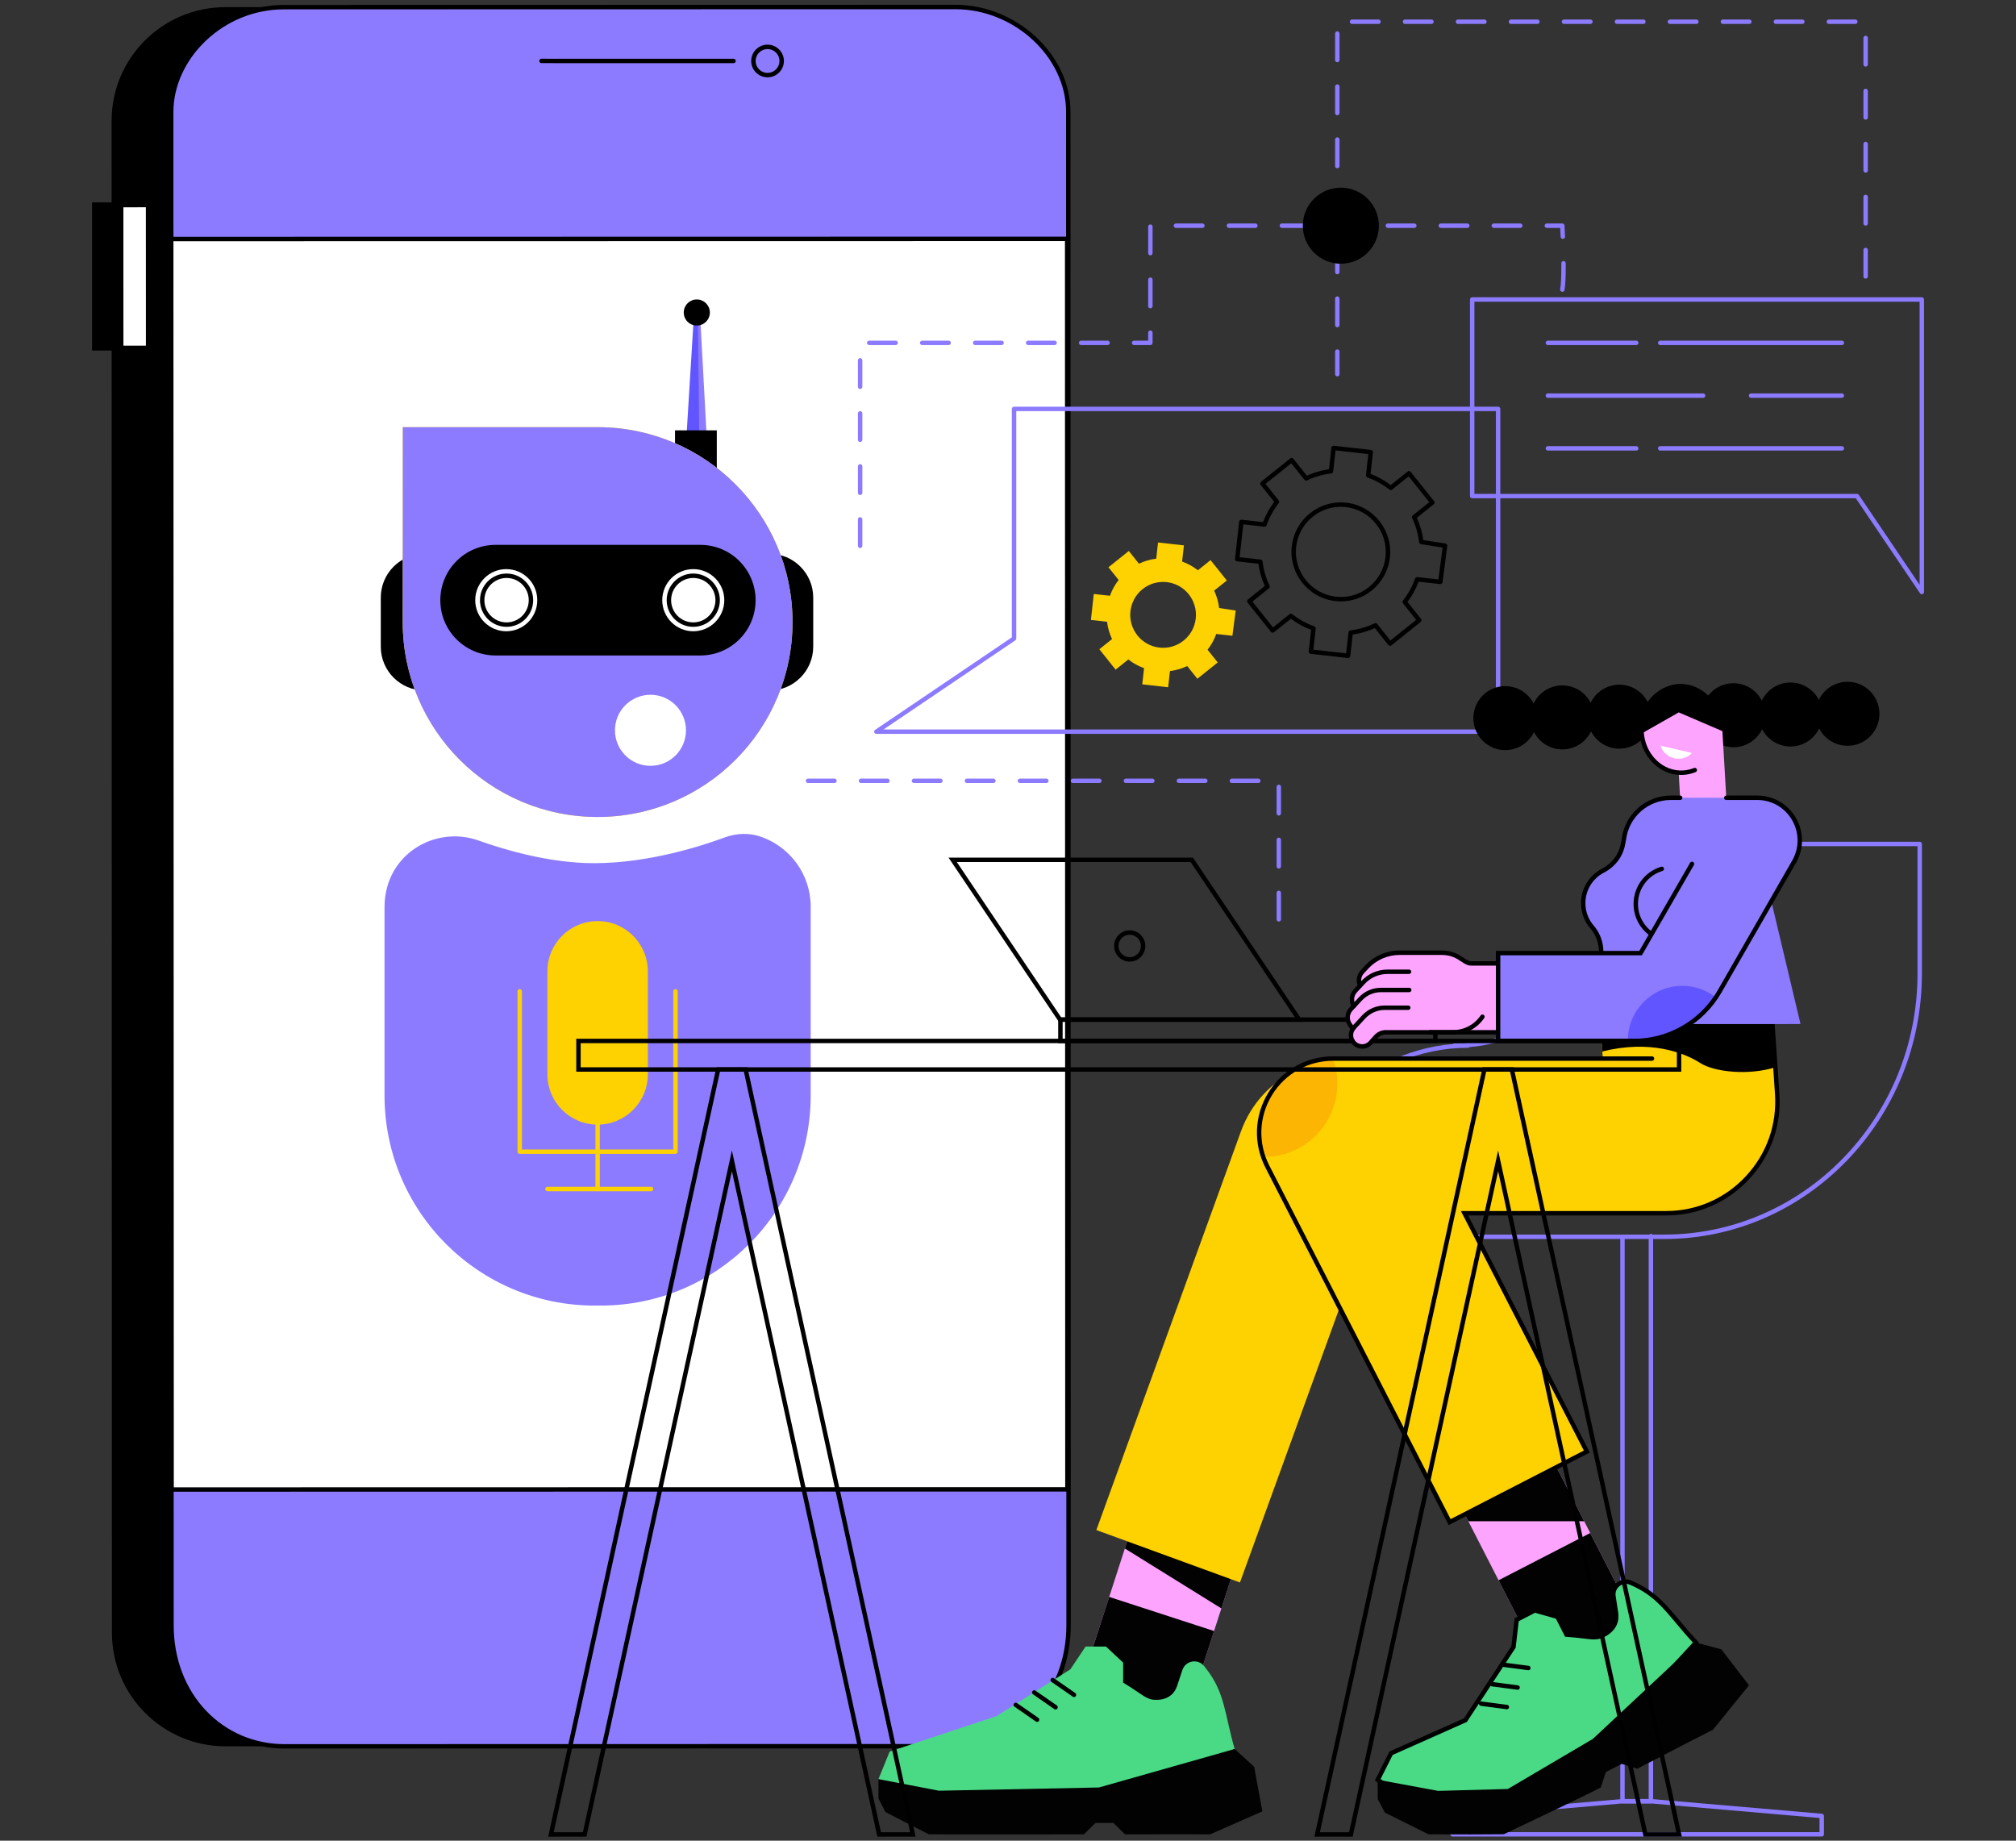 <svg xmlns="http://www.w3.org/2000/svg" xmlns:xlink="http://www.w3.org/1999/xlink" width="460" zoomAndPan="magnify" viewBox="0 0 345 315" height="420" preserveAspectRatio="xMidYMid meet" version="1.0"><rect x="0" y="0" width="345" height="315" fill="#333333" stroke="none"/><defs><clipPath id="eccf3073a7"><path d="M 15.75 34 L 26 34 L 26 60 L 15.75 60 Z M 15.75 34 " clip-rule="nonzero"/></clipPath><clipPath id="14477f4ade"><path d="M 28 0.816 L 184 0.816 L 184 300 L 28 300 Z M 28 0.816 " clip-rule="nonzero"/></clipPath><clipPath id="bbfdf9f36f"><path d="M 248 307 L 313 307 L 313 314.316 L 248 314.316 Z M 248 307 " clip-rule="nonzero"/></clipPath><clipPath id="468df33f71"><path d="M 224 182 L 288 182 L 288 314.316 L 224 314.316 Z M 224 182 " clip-rule="nonzero"/></clipPath><clipPath id="9b76ad24c8"><path d="M 93 182 L 157 182 L 157 314.316 L 93 314.316 Z M 93 182 " clip-rule="nonzero"/></clipPath><clipPath id="72de4ccbbb"><path d="M 251 50 L 329.25 50 L 329.25 102 L 251 102 Z M 251 50 " clip-rule="nonzero"/></clipPath></defs><path fill="#000000" d="M 153.133 1.199 L 38.574 1.223 C 27.816 1.227 19.094 9.938 19.098 20.688 L 19.152 279.398 C 19.152 290.148 27.875 298.855 38.633 298.855 L 153.191 298.832 C 163.949 298.832 172.668 290.117 172.668 279.371 L 172.613 20.656 C 172.613 9.91 163.891 1.199 153.133 1.199 " fill-opacity="1" fill-rule="nonzero"/><g clip-path="url(#eccf3073a7)"><path fill="#000000" d="M 25.34 34.625 L 15.75 34.629 L 15.754 59.996 L 25.344 59.996 L 25.34 34.625 " fill-opacity="1" fill-rule="nonzero"/></g><path fill="#ffffff" d="M 25.34 35.09 L 20.738 35.094 L 20.742 59.539 L 25.344 59.535 L 25.34 35.09 " fill-opacity="1" fill-rule="nonzero"/><path fill="#000000" d="M 24.969 59.16 L 21.121 59.16 L 21.117 35.473 L 24.961 35.469 Z M 20.742 59.914 L 25.344 59.914 C 25.445 59.914 25.539 59.875 25.613 59.805 C 25.684 59.734 25.723 59.637 25.723 59.535 L 25.719 35.094 C 25.719 34.883 25.547 34.715 25.34 34.715 L 20.738 34.715 C 20.637 34.715 20.543 34.758 20.473 34.828 C 20.402 34.895 20.359 34.992 20.359 35.094 L 20.363 59.539 C 20.363 59.746 20.535 59.914 20.742 59.914 " fill-opacity="1" fill-rule="nonzero"/><path fill="#8c7bff" d="M 163.363 1.199 L 48.801 1.223 C 38.047 1.223 29.328 9.938 29.328 20.684 L 29.379 279.398 C 29.383 290.145 38.105 298.855 48.859 298.852 L 163.422 298.832 C 174.18 298.828 182.898 290.117 182.895 279.367 L 182.844 20.652 C 182.844 9.906 174.121 1.195 163.363 1.199 " fill-opacity="1" fill-rule="nonzero"/><path fill="#ffffff" d="M 29.328 254.902 L 182.664 254.875 L 182.625 40.883 L 29.285 40.914 L 29.328 254.902 " fill-opacity="1" fill-rule="nonzero"/><path fill="#000000" d="M 182.289 254.496 L 29.703 254.527 L 29.664 41.289 L 182.246 41.262 Z M 29.328 255.281 L 182.664 255.25 C 182.766 255.25 182.863 255.211 182.934 255.141 C 183.004 255.07 183.043 254.973 183.043 254.875 L 183 40.883 C 183 40.781 182.961 40.688 182.891 40.613 C 182.82 40.543 182.723 40.504 182.625 40.504 L 29.285 40.535 C 29.074 40.535 28.906 40.703 28.906 40.914 L 28.949 254.902 C 28.949 255.113 29.117 255.281 29.328 255.281 " fill-opacity="1" fill-rule="nonzero"/><g clip-path="url(#14477f4ade)"><path fill="#000000" d="M 163.496 1.578 C 173.586 1.578 182.434 9.77 182.438 19.117 L 182.488 278.156 C 182.488 289.727 174.348 298.449 163.555 298.453 L 48.668 298.477 C 48.668 298.477 48.664 298.477 48.664 298.477 C 43.547 298.477 38.793 296.449 35.281 292.773 C 31.703 289.02 29.727 283.84 29.727 278.184 L 29.676 19.148 C 29.676 14.758 31.691 10.324 35.215 6.98 C 38.863 3.512 43.621 1.602 48.609 1.602 L 163.492 1.578 C 163.496 1.578 163.496 1.578 163.496 1.578 Z M 48.664 299.23 C 48.668 299.23 48.668 299.23 48.668 299.23 L 163.555 299.207 C 174.781 299.207 183.246 290.156 183.242 278.156 L 183.191 19.117 C 183.191 9.371 173.984 0.82 163.496 0.82 C 163.496 0.82 163.496 0.82 163.492 0.82 L 48.609 0.844 C 43.426 0.844 38.484 2.828 34.691 6.43 C 31.023 9.918 28.918 14.551 28.922 19.148 L 28.969 278.184 C 28.973 284.035 31.02 289.398 34.734 293.293 C 38.391 297.121 43.336 299.23 48.664 299.23 " fill-opacity="1" fill-rule="nonzero"/></g><path fill="#000000" d="M 125.539 10.812 C 125.746 10.812 125.914 10.645 125.914 10.434 C 125.914 10.227 125.746 10.059 125.539 10.059 L 92.668 10.051 C 92.457 10.051 92.289 10.219 92.289 10.426 C 92.289 10.637 92.457 10.805 92.668 10.805 L 125.539 10.812 " fill-opacity="1" fill-rule="nonzero"/><path fill="#000000" d="M 131.352 8.398 C 131.898 8.398 132.41 8.609 132.793 8.996 C 133.18 9.379 133.391 9.891 133.391 10.434 C 133.391 10.98 133.18 11.492 132.793 11.875 C 132.41 12.262 131.898 12.473 131.352 12.473 C 130.805 12.473 130.293 12.262 129.906 11.875 C 129.523 11.492 129.312 10.98 129.312 10.434 C 129.312 9.312 130.227 8.398 131.352 8.398 Z M 131.352 13.23 C 132.098 13.23 132.801 12.938 133.328 12.414 C 133.855 11.883 134.148 11.184 134.148 10.434 C 134.148 9.688 133.855 8.988 133.328 8.461 C 132.801 7.934 132.098 7.641 131.352 7.641 C 129.809 7.641 128.555 8.895 128.555 10.434 C 128.555 11.18 128.844 11.883 129.371 12.41 C 129.902 12.938 130.605 13.23 131.352 13.23 " fill-opacity="1" fill-rule="nonzero"/><path fill="#000000" d="M 131.664 118.168 L 131.664 94.762 C 135.805 94.762 139.168 98.125 139.168 102.27 L 139.168 110.664 C 139.168 114.809 135.809 118.168 131.664 118.168 " fill-opacity="1" fill-rule="nonzero"/><path fill="#000000" d="M 72.664 118.168 L 72.668 94.762 C 68.523 94.762 65.164 98.125 65.164 102.27 L 65.164 110.664 C 65.164 114.809 68.523 118.168 72.664 118.168 " fill-opacity="1" fill-rule="nonzero"/><path fill="#8c7bff" d="M 117.727 75.172 L 119.09 52.906 L 119.758 52.906 L 120.957 75.172 L 117.727 75.172 " fill-opacity="1" fill-rule="nonzero"/><path fill="#6155ff" d="M 117.445 75.172 L 118.812 52.906 L 119.402 52.906 L 119.676 75.172 L 117.445 75.172 " fill-opacity="1" fill-rule="nonzero"/><path fill="#000000" d="M 122.664 80.797 L 115.516 80.797 L 115.516 73.648 L 122.664 73.648 L 122.664 80.797 " fill-opacity="1" fill-rule="nonzero"/><path fill="#000000" d="M 121.48 53.484 C 121.48 54.715 120.48 55.715 119.246 55.715 C 118.012 55.715 117.012 54.715 117.012 53.484 C 117.012 52.25 118.012 51.25 119.246 51.25 C 120.48 51.25 121.48 52.25 121.48 53.484 " fill-opacity="1" fill-rule="nonzero"/><path fill="#fed101" d="M 135.625 106.457 C 135.625 124.879 120.691 139.812 102.27 139.812 C 83.848 139.812 68.918 124.879 68.918 106.457 C 68.918 97.355 68.934 73.102 68.934 73.102 C 68.934 73.102 92.953 73.102 102.27 73.102 C 120.691 73.102 135.625 88.035 135.625 106.457 " fill-opacity="1" fill-rule="nonzero"/><path fill="#8c7bff" d="M 135.625 106.457 C 135.625 124.879 120.691 139.812 102.27 139.812 C 83.848 139.812 68.918 124.879 68.918 106.457 C 68.918 97.355 68.934 73.102 68.934 73.102 C 68.934 73.102 92.953 73.102 102.27 73.102 C 120.691 73.102 135.625 88.035 135.625 106.457 " fill-opacity="1" fill-rule="nonzero"/><path fill="#000000" d="M 119.852 112.172 L 84.805 112.172 C 79.582 112.172 75.352 107.941 75.352 102.719 L 75.352 102.707 C 75.352 97.48 79.582 93.246 84.805 93.246 L 119.852 93.246 C 125.07 93.246 129.305 97.48 129.305 102.707 L 129.305 102.719 C 129.305 107.941 125.07 112.172 119.852 112.172 " fill-opacity="1" fill-rule="nonzero"/><path fill="#ffffff" d="M 123.949 102.711 C 123.949 105.645 121.57 108.027 118.641 108.027 C 115.711 108.027 113.332 105.645 113.332 102.711 C 113.332 99.773 115.711 97.395 118.641 97.395 C 121.57 97.395 123.949 99.773 123.949 102.711 " fill-opacity="1" fill-rule="nonzero"/><path fill="#000000" d="M 118.641 98.91 C 120.734 98.91 122.434 100.613 122.434 102.711 C 122.434 104.809 120.734 106.512 118.641 106.512 C 116.547 106.512 114.848 104.809 114.848 102.711 C 114.848 100.613 116.547 98.91 118.641 98.91 Z M 118.641 107.27 C 121.148 107.27 123.191 105.223 123.191 102.711 C 123.191 100.199 121.148 98.152 118.641 98.152 C 116.129 98.152 114.09 100.199 114.09 102.711 C 114.09 105.223 116.129 107.27 118.641 107.27 " fill-opacity="1" fill-rule="nonzero"/><path fill="#ffffff" d="M 91.945 102.711 C 91.945 105.645 89.57 108.027 86.637 108.027 C 83.707 108.027 81.328 105.645 81.328 102.711 C 81.328 99.773 83.707 97.395 86.637 97.395 C 89.57 97.395 91.945 99.773 91.945 102.711 " fill-opacity="1" fill-rule="nonzero"/><path fill="#000000" d="M 86.691 98.91 C 88.785 98.91 90.484 100.613 90.484 102.711 C 90.484 104.809 88.785 106.512 86.691 106.512 C 84.598 106.512 82.895 104.809 82.895 102.711 C 82.895 100.613 84.598 98.91 86.691 98.91 Z M 86.691 107.27 C 89.199 107.27 91.242 105.223 91.242 102.711 C 91.242 100.199 89.199 98.152 86.691 98.152 C 84.18 98.152 82.141 100.199 82.141 102.711 C 82.141 105.223 84.18 107.27 86.691 107.27 " fill-opacity="1" fill-rule="nonzero"/><path fill="#ffffff" d="M 117.391 124.98 C 117.391 121.621 114.672 118.898 111.316 118.898 C 107.961 118.898 105.238 121.621 105.238 124.98 C 105.238 128.336 107.961 131.059 111.316 131.059 C 114.672 131.059 117.391 128.336 117.391 124.98 " fill-opacity="1" fill-rule="nonzero"/><path fill="#8c7bff" d="M 130.078 143.145 C 128.105 142.488 125.961 142.594 124.012 143.316 C 120.055 144.781 110.973 147.719 101.648 147.719 C 94.008 147.719 86.25 145.398 81.926 143.852 C 75.453 141.535 68.223 145.016 66.309 151.625 C 65.98 152.75 65.805 153.934 65.805 155.164 L 65.805 187.465 C 65.805 207.324 81.898 223.426 101.75 223.426 L 102.793 223.426 C 122.645 223.426 138.734 207.324 138.734 187.465 L 138.734 155.164 C 138.734 149.57 135.109 144.82 130.078 143.145 " fill-opacity="1" fill-rule="nonzero"/><path fill="#fed101" d="M 102.27 192.457 C 97.523 192.457 93.676 188.609 93.676 183.859 L 93.676 166.223 C 93.676 161.477 97.523 157.625 102.27 157.625 C 107.016 157.625 110.863 161.477 110.863 166.223 L 110.863 183.859 C 110.863 188.609 107.016 192.457 102.27 192.457 " fill-opacity="1" fill-rule="nonzero"/><path fill="#fed101" d="M 102.27 203.859 C 102.48 203.859 102.648 203.691 102.648 203.48 L 102.648 190.695 C 102.648 190.488 102.48 190.316 102.27 190.316 C 102.062 190.316 101.895 190.488 101.895 190.695 L 101.895 203.48 C 101.895 203.691 102.062 203.859 102.27 203.859 " fill-opacity="1" fill-rule="nonzero"/><path fill="#fed101" d="M 93.676 203.859 L 111.418 203.859 C 111.625 203.859 111.793 203.691 111.793 203.48 C 111.793 203.273 111.625 203.102 111.418 203.102 L 93.676 203.102 C 93.469 203.102 93.297 203.273 93.297 203.48 C 93.297 203.691 93.469 203.859 93.676 203.859 " fill-opacity="1" fill-rule="nonzero"/><path fill="#fed101" d="M 88.941 197.465 L 115.602 197.465 C 115.812 197.465 115.98 197.297 115.98 197.09 L 115.98 169.641 C 115.98 169.434 115.812 169.266 115.602 169.266 C 115.395 169.266 115.223 169.434 115.223 169.641 L 115.223 196.711 L 89.316 196.711 L 89.316 169.641 C 89.316 169.434 89.148 169.266 88.941 169.266 C 88.73 169.266 88.562 169.434 88.562 169.641 L 88.562 197.09 C 88.562 197.297 88.73 197.465 88.941 197.465 " fill-opacity="1" fill-rule="nonzero"/><path fill="#8c7bff" d="M 255.996 124.832 L 151.207 124.832 L 173.746 109.59 C 173.852 109.52 173.914 109.402 173.914 109.277 L 173.914 70.355 L 255.996 70.355 Z M 149.977 125.59 L 256.375 125.59 C 256.582 125.59 256.75 125.418 256.75 125.211 L 256.75 69.98 C 256.75 69.77 256.582 69.602 256.375 69.602 L 173.535 69.602 C 173.328 69.602 173.156 69.77 173.156 69.98 L 173.156 109.074 L 149.766 124.898 C 149.625 124.992 149.566 125.16 149.613 125.32 C 149.664 125.48 149.809 125.59 149.977 125.59 " fill-opacity="1" fill-rule="nonzero"/><path fill="#000000" d="M 229.445 86.73 C 229.73 86.73 230.023 86.746 230.312 86.777 C 234.527 87.25 237.574 91.074 237.105 95.301 C 236.879 97.348 235.867 99.184 234.262 100.473 C 232.656 101.758 230.648 102.344 228.605 102.113 C 224.391 101.641 221.344 97.816 221.812 93.59 C 222.039 91.543 223.051 89.707 224.656 88.422 C 226.031 87.316 227.707 86.73 229.445 86.73 Z M 229.477 102.914 C 231.383 102.914 233.223 102.273 234.734 101.062 C 236.496 99.648 237.605 97.633 237.855 95.383 C 238.371 90.742 235.023 86.543 230.395 86.027 C 228.152 85.777 225.945 86.418 224.184 87.828 C 222.422 89.242 221.312 91.258 221.062 93.508 C 220.547 98.148 223.895 102.344 228.523 102.863 C 228.84 102.898 229.16 102.914 229.477 102.914 Z M 235.387 106.645 C 235.332 106.645 235.277 106.656 235.227 106.68 C 233.918 107.301 232.531 107.703 231.098 107.879 C 230.922 107.902 230.789 108.039 230.77 108.211 L 230.367 111.812 L 224.758 111.184 L 225.16 107.582 C 225.176 107.41 225.074 107.246 224.91 107.188 C 223.551 106.699 222.285 106 221.145 105.105 C 221.008 104.996 220.812 105 220.676 105.109 L 217.855 107.371 L 214.328 102.949 L 217.152 100.684 C 217.289 100.578 217.332 100.387 217.258 100.227 C 216.637 98.918 216.234 97.523 216.062 96.09 C 216.039 95.914 215.902 95.781 215.73 95.758 L 212.141 95.359 L 212.766 89.73 L 216.352 90.133 C 216.531 90.148 216.691 90.051 216.754 89.887 C 217.238 88.52 217.934 87.25 218.828 86.109 C 218.938 85.973 218.934 85.777 218.828 85.641 L 216.57 82.809 L 220.977 79.277 L 223.234 82.105 C 223.344 82.242 223.535 82.285 223.691 82.211 C 225 81.59 226.387 81.188 227.82 81.012 C 227.996 80.992 228.129 80.852 228.148 80.68 L 228.551 77.082 L 234.16 77.707 L 233.762 81.305 C 233.742 81.48 233.844 81.645 234.008 81.703 C 235.367 82.191 236.633 82.891 237.773 83.785 C 237.91 83.895 238.105 83.895 238.242 83.781 L 241.062 81.523 L 244.59 85.941 L 241.766 88.207 C 241.629 88.312 241.586 88.504 241.66 88.66 C 242.281 89.973 242.684 91.367 242.855 92.801 C 242.879 92.969 243.008 93.105 243.172 93.129 L 246.875 93.703 L 246.16 99.16 L 242.566 98.758 C 242.387 98.742 242.227 98.844 242.164 99.008 C 241.684 100.367 240.984 101.637 240.09 102.781 C 239.984 102.918 239.984 103.113 240.094 103.25 L 242.348 106.078 L 237.941 109.613 L 235.684 106.785 C 235.609 106.691 235.5 106.645 235.387 106.645 Z M 230.703 112.609 C 230.785 112.609 230.871 112.578 230.938 112.523 C 231.016 112.461 231.066 112.371 231.078 112.27 L 231.488 108.59 C 232.797 108.402 234.07 108.031 235.277 107.488 L 237.586 110.383 C 237.648 110.461 237.738 110.512 237.84 110.523 C 237.934 110.535 238.039 110.504 238.117 110.441 L 243.117 106.434 C 243.277 106.305 243.305 106.066 243.176 105.902 L 240.867 103.008 C 241.664 101.945 242.305 100.781 242.773 99.543 L 246.445 99.953 C 246.652 99.977 246.836 99.832 246.863 99.625 L 247.676 93.434 C 247.703 93.23 247.559 93.043 247.359 93.012 L 243.57 92.426 C 243.383 91.109 243.012 89.828 242.469 88.609 L 245.355 86.297 C 245.52 86.164 245.543 85.93 245.414 85.766 L 241.418 80.754 C 241.355 80.676 241.266 80.625 241.164 80.613 C 241.066 80.602 240.965 80.629 240.887 80.695 L 238 83.008 C 236.938 82.207 235.777 81.566 234.543 81.094 L 234.953 77.414 C 234.977 77.207 234.828 77.02 234.621 76.996 L 228.258 76.285 C 228.16 76.273 228.059 76.305 227.98 76.367 C 227.902 76.43 227.852 76.52 227.84 76.621 L 227.434 80.301 C 226.121 80.488 224.848 80.859 223.641 81.402 L 221.332 78.508 C 221.27 78.43 221.18 78.379 221.078 78.367 C 220.98 78.359 220.879 78.387 220.801 78.449 L 215.801 82.457 C 215.641 82.586 215.613 82.824 215.742 82.988 L 218.051 85.883 C 217.254 86.945 216.613 88.109 216.145 89.348 L 212.473 88.938 C 212.375 88.93 212.273 88.957 212.195 89.02 C 212.117 89.082 212.066 89.172 212.055 89.27 L 211.348 95.648 C 211.324 95.855 211.473 96.043 211.68 96.066 L 215.352 96.477 C 215.539 97.789 215.906 99.066 216.449 100.281 L 213.562 102.594 C 213.402 102.723 213.375 102.961 213.504 103.125 L 217.5 108.137 C 217.562 108.215 217.652 108.266 217.754 108.277 C 217.852 108.289 217.953 108.258 218.031 108.195 L 220.918 105.883 C 221.977 106.68 223.137 107.324 224.375 107.793 L 223.965 111.477 C 223.941 111.684 224.09 111.871 224.297 111.895 L 230.66 112.605 C 230.672 112.605 230.688 112.609 230.703 112.609 " fill-opacity="1" fill-rule="nonzero"/><path fill="#fed101" d="M 198.418 110.824 C 201.504 111.172 204.285 108.941 204.629 105.848 C 204.973 102.754 202.75 99.965 199.664 99.621 C 196.578 99.277 193.797 101.508 193.453 104.602 C 193.109 107.691 195.332 110.48 198.418 110.824 Z M 186.688 106.094 L 187.18 101.648 L 189.941 101.957 C 190.293 100.969 190.801 100.059 191.43 99.254 L 189.691 97.078 L 193.176 94.289 L 194.91 96.465 C 195.832 96.027 196.828 95.73 197.867 95.605 L 198.176 92.836 L 202.605 93.332 L 202.297 96.098 C 203.285 96.453 204.191 96.961 204.996 97.59 L 207.164 95.852 L 209.949 99.344 L 207.777 101.082 C 208.215 102.004 208.508 103.004 208.633 104.047 L 211.469 104.484 L 210.902 108.797 L 208.141 108.492 C 207.789 109.48 207.281 110.387 206.652 111.191 L 208.391 113.367 L 204.906 116.16 L 203.172 113.984 C 202.25 114.422 201.254 114.715 200.215 114.844 L 199.906 117.613 L 195.477 117.113 L 195.785 114.348 C 194.797 113.992 193.891 113.488 193.09 112.855 L 190.918 114.598 L 188.133 111.105 L 190.305 109.367 C 189.871 108.441 189.574 107.445 189.449 106.402 L 186.688 106.094 " fill-opacity="1" fill-rule="nonzero"/><path fill="#000000" d="M 221.617 174.113 L 181.605 174.113 L 163.742 147.52 L 203.75 147.52 Z M 181.203 174.867 L 223.035 174.867 L 204.152 146.766 L 162.324 146.766 L 181.203 174.867 " fill-opacity="1" fill-rule="nonzero"/><path fill="#000000" d="M 245.25 177.766 L 181.848 177.766 L 181.848 174.867 L 245.25 174.867 Z M 181.09 178.52 L 246.004 178.52 L 246.004 174.113 L 181.09 174.113 L 181.09 178.52 " fill-opacity="1" fill-rule="nonzero"/><path fill="#000000" d="M 193.328 159.961 C 194.383 159.961 195.242 160.824 195.242 161.883 C 195.242 162.945 194.383 163.809 193.328 163.809 C 192.27 163.809 191.41 162.945 191.41 161.883 C 191.41 160.824 192.27 159.961 193.328 159.961 Z M 193.328 164.566 C 194.801 164.566 196 163.363 196 161.883 C 196 160.406 194.801 159.203 193.328 159.203 C 191.855 159.203 190.656 160.406 190.656 161.883 C 190.656 163.363 191.855 164.566 193.328 164.566 " fill-opacity="1" fill-rule="nonzero"/><path fill="#8c7bff" d="M 277.656 308.621 L 282.52 308.621 C 282.727 308.621 282.898 308.453 282.898 308.246 L 282.898 211.531 C 282.898 211.324 282.727 211.152 282.52 211.152 C 282.312 211.152 282.141 211.324 282.141 211.531 L 282.141 307.867 L 278.035 307.867 L 278.035 211.762 C 278.035 211.555 277.867 211.387 277.656 211.387 C 277.449 211.387 277.277 211.555 277.277 211.762 L 277.277 308.246 C 277.277 308.453 277.449 308.621 277.656 308.621 " fill-opacity="1" fill-rule="nonzero"/><g clip-path="url(#bbfdf9f36f)"><path fill="#8c7bff" d="M 311.375 313.539 L 248.957 313.539 L 248.957 311.113 L 277.688 308.621 L 282.52 308.621 L 311.375 311.113 Z M 248.578 314.293 L 311.754 314.293 C 311.961 314.293 312.133 314.125 312.133 313.918 L 312.133 310.766 C 312.133 310.57 311.98 310.406 311.785 310.391 L 282.551 307.867 L 277.656 307.867 L 248.547 310.391 C 248.352 310.406 248.203 310.57 248.203 310.766 L 248.203 313.918 C 248.203 314.125 248.371 314.293 248.578 314.293 " fill-opacity="1" fill-rule="nonzero"/></g><path fill="#8c7bff" d="M 328.145 144.809 L 328.145 166.613 C 328.145 191.242 308.695 211.277 284.793 211.277 L 220.109 211.277 L 220.109 208.98 C 220.109 193.176 234.641 179.309 251.211 179.309 C 251.316 179.309 251.414 179.266 251.48 179.195 C 266.57 177.848 278.449 164.766 278.449 148.887 L 278.449 144.809 Z M 219.73 212.035 L 284.793 212.035 C 309.113 212.035 328.898 191.66 328.898 166.613 L 328.898 144.43 C 328.898 144.223 328.73 144.051 328.52 144.051 L 278.07 144.051 C 277.863 144.051 277.695 144.223 277.695 144.43 L 277.695 148.887 C 277.695 165.246 264.777 178.555 248.902 178.555 C 248.797 178.555 248.703 178.598 248.637 178.664 C 232.762 180.008 219.352 193.598 219.352 208.98 L 219.352 211.656 C 219.352 211.863 219.523 212.035 219.73 212.035 " fill-opacity="1" fill-rule="nonzero"/><path fill="#8c7bff" d="M 277.961 150.242 L 280.352 185.805 L 304.102 185.805 L 301.711 150.242 L 277.961 150.242 " fill-opacity="1" fill-rule="nonzero"/><path fill="#fda4ff" d="M 213.754 260.578 L 195.812 254.742 L 184 291.289 L 201.945 297.125 L 213.754 260.578 " fill-opacity="1" fill-rule="nonzero"/><path fill="#020202" d="M 192.496 264.996 L 209.016 275.254 L 213.754 260.578 L 195.812 254.742 L 192.496 264.996 " fill-opacity="1" fill-rule="nonzero"/><path fill="#020202" d="M 207.766 279.121 L 189.82 273.285 L 184 291.289 L 201.945 297.125 L 207.766 279.121 " fill-opacity="1" fill-rule="nonzero"/><path fill="#4ada85" d="M 206.07 285.133 L 206.359 285.5 C 209.676 289.695 209.551 293.324 211.289 299.309 L 189.137 307.387 L 155.996 307.801 L 150.332 304.465 L 152.246 299.75 L 170.574 293.672 L 183.176 285.672 L 185.777 281.777 L 189.27 281.777 L 192.203 284.523 L 192.203 287.953 C 195.52 289.945 196.121 290.895 197.77 290.895 C 197.805 290.883 200.562 291.16 201.441 288.512 L 202.344 285.793 C 202.883 284.164 205.008 283.789 206.07 285.133 " fill-opacity="1" fill-rule="nonzero"/><path fill="#020202" d="M 150.332 304.465 L 160.672 306.449 L 188.07 305.895 L 211.289 299.309 L 214.629 302.348 L 216.027 309.984 L 207.094 313.914 C 207.094 313.914 200.672 313.887 192.516 313.914 L 190.543 311.961 L 187.484 311.961 L 185.492 313.914 C 172.746 313.949 158.945 313.914 158.945 313.914 L 151.531 310.102 L 150.332 307.781 L 150.332 304.465 " fill-opacity="1" fill-rule="nonzero"/><path fill="#000000" d="M 183.797 290.422 C 183.914 290.422 184.035 290.363 184.105 290.258 C 184.227 290.086 184.184 289.852 184.012 289.73 L 180.359 287.195 C 180.188 287.074 179.949 287.121 179.832 287.293 C 179.711 287.465 179.754 287.699 179.926 287.816 L 183.582 290.352 C 183.645 290.398 183.719 290.422 183.797 290.422 " fill-opacity="1" fill-rule="nonzero"/><path fill="#000000" d="M 180.637 292.547 C 180.758 292.547 180.875 292.488 180.949 292.383 C 181.066 292.211 181.023 291.977 180.855 291.855 L 177.199 289.324 C 177.027 289.203 176.793 289.246 176.676 289.418 C 176.555 289.59 176.598 289.824 176.77 289.945 L 180.422 292.48 C 180.488 292.527 180.562 292.547 180.637 292.547 " fill-opacity="1" fill-rule="nonzero"/><path fill="#000000" d="M 177.48 294.672 C 177.602 294.672 177.719 294.617 177.793 294.512 C 177.91 294.34 177.867 294.105 177.695 293.984 L 174.043 291.453 C 173.871 291.332 173.637 291.375 173.516 291.547 C 173.398 291.715 173.441 291.953 173.613 292.07 L 177.266 294.605 C 177.332 294.652 177.406 294.672 177.48 294.672 " fill-opacity="1" fill-rule="nonzero"/><path fill="#fed101" d="M 212.195 270.812 L 243.297 185.043 L 236.211 182.453 C 226.551 178.93 215.875 183.926 212.363 193.617 L 187.621 261.84 L 212.195 270.812 " fill-opacity="1" fill-rule="nonzero"/><path fill="#fda4ff" d="M 263.246 244.98 L 247.559 253.066 L 264.57 286.293 L 280.258 278.207 L 263.246 244.98 " fill-opacity="1" fill-rule="nonzero"/><path fill="#020202" d="M 251.281 260.336 L 271.109 260.336 L 263.246 244.98 L 247.559 253.066 L 251.281 260.336 " fill-opacity="1" fill-rule="nonzero"/><path fill="#020202" d="M 272.137 262.348 L 256.449 270.434 L 264.57 286.293 L 280.258 278.207 L 272.137 262.348 " fill-opacity="1" fill-rule="nonzero"/><path fill="#4ada85" d="M 290.227 281.09 C 285.953 276.562 284.414 273.281 279.555 271.066 L 279.129 270.875 C 277.574 270.164 275.855 271.473 276.113 273.168 L 276.551 276.004 C 276.973 278.758 274.395 279.777 274.367 279.805 C 272.902 280.555 271.938 279.988 268.078 279.734 L 266.52 276.688 L 262.656 275.59 L 259.551 277.191 L 259.012 281.848 L 250.777 294.367 L 238.055 300.035 L 235.77 304.578 L 241.148 308.219 L 262.219 308.219 L 274.199 298.43 L 290.227 281.09 " fill-opacity="1" fill-rule="nonzero"/><path fill="#000000" d="M 262.082 307.844 L 241.262 307.844 L 236.258 304.453 L 238.332 300.324 L 251.035 294.668 L 251.094 294.574 L 259.375 281.98 L 259.902 277.438 L 262.699 275.992 L 266.258 277.004 L 267.84 280.098 L 268.055 280.113 C 269.301 280.195 270.242 280.309 271 280.402 C 272.582 280.594 273.449 280.699 274.543 280.137 L 274.555 280.133 C 275.238 279.805 277.328 278.59 276.922 275.945 L 276.488 273.109 C 276.387 272.453 276.645 271.82 277.172 271.418 C 277.699 271.02 278.371 270.945 278.973 271.219 L 279.398 271.41 C 282.789 272.953 284.555 275.066 286.797 277.742 C 287.637 278.75 288.586 279.883 289.711 281.09 L 273.941 298.156 Z M 241.031 308.598 L 262.352 308.598 L 274.477 298.688 L 290.746 281.086 L 290.5 280.828 C 289.285 279.539 288.27 278.328 287.375 277.258 C 285.074 274.508 283.258 272.336 279.711 270.723 L 279.285 270.531 C 278.426 270.141 277.469 270.246 276.719 270.816 C 275.961 271.387 275.598 272.289 275.742 273.223 L 276.176 276.059 C 276.496 278.141 274.93 279.121 274.242 279.441 L 274.18 279.473 C 273.301 279.922 272.605 279.836 271.094 279.652 C 270.371 279.562 269.48 279.457 268.316 279.375 L 266.777 276.367 L 262.617 275.184 L 259.195 276.945 L 258.645 281.715 L 250.523 294.07 L 237.777 299.742 L 235.285 304.707 L 241.031 308.598 " fill-opacity="1" fill-rule="nonzero"/><path fill="#020202" d="M 294.582 282.262 L 290.227 281.09 L 272.574 297.594 L 258.039 306.152 L 246.109 306.477 L 235.754 304.566 L 235.777 307.887 L 236.992 310.195 L 244.438 313.898 C 244.438 313.898 248.781 313.969 257.344 313.898 C 257.344 313.898 270.625 307.621 273.934 305.906 L 274.816 303.254 L 277.535 301.852 L 280.18 302.688 C 287.422 298.922 293.148 296.004 293.148 296.004 L 299.301 288.414 L 294.582 282.262 " fill-opacity="1" fill-rule="nonzero"/><path fill="#000000" d="M 261.551 285.828 C 261.738 285.828 261.902 285.691 261.926 285.5 C 261.953 285.293 261.809 285.102 261.602 285.074 L 257.195 284.496 C 256.984 284.469 256.801 284.613 256.773 284.82 C 256.746 285.027 256.891 285.219 257.098 285.246 L 261.5 285.824 C 261.52 285.828 261.535 285.828 261.551 285.828 " fill-opacity="1" fill-rule="nonzero"/><path fill="#000000" d="M 259.711 289.168 C 259.898 289.168 260.059 289.031 260.086 288.84 C 260.113 288.633 259.969 288.441 259.762 288.414 L 255.355 287.836 C 255.145 287.809 254.961 287.953 254.934 288.16 C 254.906 288.367 255.051 288.559 255.258 288.586 L 259.66 289.164 C 259.68 289.164 259.695 289.168 259.711 289.168 " fill-opacity="1" fill-rule="nonzero"/><path fill="#000000" d="M 257.871 292.508 C 258.059 292.508 258.223 292.367 258.246 292.18 C 258.273 291.973 258.129 291.781 257.922 291.754 L 253.516 291.176 C 253.312 291.148 253.121 291.293 253.094 291.5 C 253.066 291.707 253.211 291.898 253.418 291.926 L 257.824 292.504 C 257.84 292.508 257.855 292.508 257.871 292.508 " fill-opacity="1" fill-rule="nonzero"/><path fill="#fed101" d="M 228.137 181.152 L 274.293 181.152 L 273.766 173.332 L 303.191 173.332 L 304.129 187.203 C 304.871 198.25 296.141 207.625 285.102 207.625 L 250.621 207.625 L 271.555 248.402 L 248.082 260.48 L 216.891 199.648 C 212.562 191.203 218.672 181.152 228.137 181.152 " fill-opacity="1" fill-rule="nonzero"/><path fill="#fcb503" d="M 228.102 181.156 C 228.59 182.492 228.855 183.938 228.855 185.445 C 228.855 192.367 223.262 197.98 216.359 197.98 C 216.301 197.98 216.238 197.977 216.176 197.977 C 213.379 189.945 219.273 181.18 228.102 181.156 " fill-opacity="1" fill-rule="nonzero"/><path fill="#000000" d="M 274.207 179.938 L 273.766 173.332 L 303.191 173.332 L 303.82 182.637 C 299.297 184.082 293.391 183.477 290.969 181.918 C 288.137 180.102 282.324 177.914 274.207 179.938 " fill-opacity="1" fill-rule="nonzero"/><path fill="#000000" d="M 247.918 260.992 L 272.066 248.566 L 251.242 208 L 285.102 208 C 290.535 208 295.574 205.812 299.289 201.836 C 303.02 197.844 304.875 192.637 304.508 187.176 L 303.566 173.309 C 303.555 173.102 303.371 172.949 303.164 172.957 C 302.957 172.973 302.801 173.152 302.816 173.359 L 303.754 187.227 C 304.105 192.477 302.324 197.48 298.738 201.32 C 295.168 205.141 290.324 207.246 285.102 207.246 L 250.004 207.246 L 271.047 248.238 L 248.246 259.973 L 217.227 199.477 C 215.25 195.617 215.418 191.109 217.676 187.41 C 219.926 183.73 223.836 181.531 228.137 181.531 L 282.711 181.531 C 282.922 181.531 283.09 181.363 283.09 181.156 C 283.09 180.945 282.922 180.777 282.711 180.777 L 228.137 180.777 C 223.57 180.777 219.418 183.109 217.031 187.02 C 214.637 190.941 214.457 195.727 216.555 199.82 L 247.918 260.992 " fill-opacity="1" fill-rule="nonzero"/><path fill="#000000" d="M 302.5 118.453 C 300.395 120.617 300.438 124.082 302.598 126.195 C 304.758 128.309 308.211 128.266 310.316 126.098 C 312.422 123.934 312.379 120.465 310.219 118.355 C 308.059 116.242 304.605 116.285 302.5 118.453 " fill-opacity="1" fill-rule="nonzero"/><path fill="#000000" d="M 312.262 118.328 C 310.156 120.492 310.199 123.961 312.359 126.074 C 314.516 128.184 317.973 128.141 320.078 125.973 C 322.184 123.809 322.141 120.34 319.98 118.23 C 317.824 116.117 314.367 116.16 312.262 118.328 " fill-opacity="1" fill-rule="nonzero"/><path fill="#000000" d="M 292.738 118.574 C 290.633 120.742 290.676 124.207 292.836 126.32 C 294.996 128.434 298.449 128.391 300.555 126.223 C 302.66 124.055 302.617 120.59 300.457 118.477 C 298.297 116.363 294.84 116.41 292.738 118.574 " fill-opacity="1" fill-rule="nonzero"/><path fill="#000000" d="M 273.215 118.824 C 271.109 120.988 271.152 124.457 273.312 126.566 C 275.469 128.68 278.926 128.637 281.031 126.469 C 283.137 124.305 283.09 120.836 280.934 118.727 C 278.773 116.613 275.32 116.656 273.215 118.824 " fill-opacity="1" fill-rule="nonzero"/><path fill="#000000" d="M 253.688 119.07 C 251.586 121.238 251.629 124.707 253.789 126.816 C 255.945 128.93 259.402 128.883 261.508 126.719 C 263.613 124.555 263.566 121.086 261.41 118.973 C 259.25 116.863 255.793 116.906 253.688 119.07 " fill-opacity="1" fill-rule="nonzero"/><path fill="#000000" d="M 263.453 118.949 C 261.348 121.113 261.391 124.582 263.551 126.691 C 265.707 128.805 269.164 128.762 271.27 126.594 C 273.375 124.43 273.328 120.961 271.172 118.848 C 269.012 116.738 265.555 116.781 263.453 118.949 " fill-opacity="1" fill-rule="nonzero"/><path fill="#fda4ff" d="M 287.898 142.984 L 295.77 142.523 L 294.707 124.262 L 286.836 124.723 L 287.898 142.984 " fill-opacity="1" fill-rule="nonzero"/><path fill="#fda4ff" d="M 294.578 124.312 C 294.82 128.461 291.957 132 288.184 132.219 C 284.41 132.441 281.152 129.262 280.914 125.113 C 280.672 120.965 283.535 117.426 287.309 117.203 C 291.082 116.984 294.336 120.168 294.578 124.312 " fill-opacity="1" fill-rule="nonzero"/><path fill="#ffffff" d="M 289.555 128.859 C 289.086 129.344 288.469 129.688 287.754 129.801 C 286.16 130.059 284.652 129.102 284.168 127.609 L 289.555 128.859 " fill-opacity="1" fill-rule="nonzero"/><path fill="#000000" d="M 287.691 132.617 C 287.82 132.617 287.949 132.613 288.078 132.605 C 288.801 132.562 289.508 132.402 290.176 132.129 C 290.367 132.051 290.461 131.832 290.383 131.637 C 290.305 131.445 290.082 131.352 289.891 131.43 C 289.297 131.672 288.676 131.812 288.035 131.852 C 286.352 131.949 284.723 131.32 283.453 130.078 C 282.172 128.824 281.406 127.105 281.297 125.227 C 281.074 121.371 283.73 118.066 287.223 117.863 C 290.488 117.672 293.348 120.211 293.883 123.77 C 293.914 123.977 294.109 124.117 294.316 124.086 C 294.52 124.055 294.664 123.863 294.633 123.656 C 294.035 119.711 290.84 116.891 287.176 117.109 C 283.27 117.336 280.293 121 280.543 125.273 C 280.664 127.336 281.508 129.234 282.926 130.617 C 284.25 131.918 285.93 132.617 287.691 132.617 " fill-opacity="1" fill-rule="nonzero"/><path fill="#000000" d="M 287.289 121.914 L 280.961 125.512 C 280.938 125.32 280.914 125.133 280.902 124.938 C 280.66 120.809 283.512 117.281 287.27 117.059 C 291.027 116.84 294.52 120.16 294.762 124.293 C 294.777 124.57 294.777 124.848 294.766 125.121 L 287.289 121.914 " fill-opacity="1" fill-rule="nonzero"/><path fill="#8c7bff" d="M 308.125 175.246 L 298.914 136.523 L 285.941 136.523 C 281.812 136.523 278.367 139.637 277.895 143.652 L 277.719 144.555 C 277.34 146.492 276.055 148.09 274.309 149 C 272.293 150.051 270.922 152.168 270.938 154.605 C 270.945 156.172 271.527 157.598 272.48 158.688 C 273.785 160.188 274.262 162.238 273.883 164.191 L 271.859 175.25 L 308.125 175.246 " fill-opacity="1" fill-rule="nonzero"/><path fill="#000000" d="M 271.863 175.625 C 272.039 175.625 272.199 175.5 272.234 175.316 L 274.254 164.258 C 274.664 162.156 274.105 159.98 272.766 158.441 C 271.836 157.379 271.324 156.016 271.312 154.602 C 271.301 152.379 272.516 150.363 274.484 149.336 C 276.387 148.344 277.699 146.629 278.09 144.625 L 278.266 143.727 C 278.727 139.824 282.023 136.902 285.941 136.902 L 287.531 136.902 C 287.742 136.902 287.91 136.734 287.91 136.523 C 287.91 136.316 287.742 136.145 287.531 136.145 L 285.941 136.145 C 281.641 136.145 278.023 139.355 277.523 143.609 L 277.348 144.48 C 277.004 146.254 275.832 147.781 274.133 148.664 C 271.91 149.824 270.543 152.102 270.559 154.609 C 270.566 156.203 271.148 157.738 272.195 158.938 C 273.387 160.301 273.879 162.238 273.512 164.117 L 271.488 175.18 C 271.453 175.387 271.59 175.582 271.793 175.621 C 271.816 175.625 271.84 175.625 271.863 175.625 " fill-opacity="1" fill-rule="nonzero"/><path fill="#000000" d="M 282.641 160.238 C 282.758 160.238 282.879 160.18 282.949 160.074 C 283.07 159.902 283.027 159.668 282.855 159.551 C 281.211 158.41 280.262 156.543 280.312 154.547 C 280.375 151.992 282.055 149.785 284.496 149.051 C 284.695 148.988 284.809 148.777 284.75 148.578 C 284.688 148.379 284.48 148.266 284.277 148.324 C 281.527 149.152 279.629 151.648 279.555 154.527 C 279.5 156.781 280.57 158.887 282.426 160.168 C 282.492 160.215 282.566 160.238 282.641 160.238 " fill-opacity="1" fill-rule="nonzero"/><path fill="#fda4ff" d="M 258.688 164.875 L 258.688 176.656 L 237.16 176.656 C 236.508 176.656 235.891 176.934 235.453 177.422 L 234.543 178.441 C 233.723 179.359 232.27 179.281 231.551 178.281 C 231.07 177.613 231.074 176.727 231.527 176.066 L 231.02 175.359 C 230.438 174.547 230.504 173.438 231.184 172.703 L 231.691 172.148 C 231.18 171.348 231.266 170.293 231.918 169.586 L 232.77 168.66 L 232.758 168.652 C 232.402 167.891 232.527 166.969 233.117 166.332 L 233.875 165.512 C 235.324 163.938 237.363 163.043 239.5 163.043 L 246.695 163.043 C 249.68 163.043 250.445 164.875 251.77 164.875 L 258.688 164.875 " fill-opacity="1" fill-rule="nonzero"/><path fill="#000000" d="M 231.691 172.527 C 231.762 172.527 231.836 172.508 231.898 172.469 C 232.07 172.355 232.125 172.121 232.012 171.945 C 231.586 171.285 231.664 170.422 232.195 169.844 L 233.535 168.391 C 234.539 167.301 235.965 166.676 237.445 166.676 L 241.133 166.676 C 241.34 166.676 241.512 166.508 241.512 166.297 C 241.512 166.09 241.34 165.922 241.133 165.922 L 237.445 165.922 C 235.754 165.922 234.129 166.633 232.98 167.879 L 231.641 169.332 C 230.875 170.16 230.766 171.402 231.375 172.355 C 231.449 172.465 231.57 172.527 231.691 172.527 " fill-opacity="1" fill-rule="nonzero"/><path fill="#000000" d="M 231.531 176.449 C 231.609 176.449 231.688 176.43 231.75 176.379 C 231.922 176.258 231.961 176.023 231.84 175.852 L 231.328 175.137 C 230.852 174.473 230.906 173.559 231.457 172.961 L 233.066 171.219 C 233.902 170.312 235.086 169.793 236.316 169.793 L 241.168 169.793 C 241.375 169.793 241.543 169.625 241.543 169.414 C 241.543 169.207 241.375 169.039 241.168 169.039 L 236.316 169.039 C 234.875 169.039 233.488 169.645 232.512 170.707 L 230.906 172.445 C 230.109 173.309 230.027 174.625 230.711 175.578 L 231.227 176.293 C 231.301 176.395 231.414 176.449 231.531 176.449 " fill-opacity="1" fill-rule="nonzero"/><path fill="#000000" d="M 244.707 177.035 L 259.066 177.035 L 259.066 164.496 L 251.77 164.496 C 251.355 164.496 250.969 164.238 250.48 163.914 C 249.688 163.387 248.602 162.664 246.695 162.664 L 239.5 162.664 C 237.266 162.664 235.113 163.609 233.598 165.254 L 232.84 166.074 C 232.152 166.82 231.984 167.895 232.418 168.812 C 232.504 169 232.727 169.082 232.918 168.992 C 233.105 168.906 233.188 168.68 233.102 168.492 C 232.801 167.855 232.918 167.105 233.395 166.586 L 234.152 165.766 C 235.527 164.277 237.477 163.422 239.5 163.422 L 246.695 163.422 C 248.371 163.422 249.27 164.02 250.062 164.547 C 250.609 164.91 251.125 165.25 251.77 165.25 L 258.309 165.25 L 258.309 176.277 L 244.707 176.277 C 244.5 176.277 244.332 176.449 244.332 176.656 C 244.332 176.867 244.5 177.035 244.707 177.035 " fill-opacity="1" fill-rule="nonzero"/><path fill="#000000" d="M 233.113 179.461 C 233.77 179.461 234.387 179.184 234.824 178.691 L 235.734 177.672 C 236.098 177.266 236.617 177.035 237.16 177.035 L 248.688 177.035 C 250.82 177.035 252.809 175.977 254.004 174.207 C 254.121 174.031 254.078 173.797 253.902 173.68 C 253.73 173.562 253.496 173.609 253.379 173.781 C 252.32 175.344 250.566 176.277 248.688 176.277 L 237.16 176.277 C 236.402 176.277 235.68 176.605 235.172 177.168 L 234.262 178.188 C 233.949 178.539 233.504 178.727 233.031 178.703 C 232.559 178.676 232.133 178.445 231.859 178.059 C 231.43 177.461 231.48 176.637 231.977 176.098 L 233.656 174.281 C 234.504 173.359 235.715 172.828 236.965 172.828 L 241.004 172.828 C 241.211 172.828 241.379 172.66 241.379 172.449 C 241.379 172.242 241.211 172.074 241.004 172.074 L 236.965 172.074 C 235.504 172.074 234.094 172.691 233.098 173.766 L 231.422 175.586 C 230.684 176.387 230.609 177.613 231.246 178.5 C 231.652 179.07 232.289 179.422 232.988 179.457 C 233.031 179.461 233.07 179.461 233.113 179.461 " fill-opacity="1" fill-rule="nonzero"/><path fill="#8c7bff" d="M 256.375 163.109 L 280.758 163.109 L 296.074 136.523 L 300.715 136.523 C 306.312 136.523 309.812 142.602 307.02 147.465 L 294.277 169.656 C 291.266 174.906 285.688 178.145 279.645 178.145 L 256.375 178.145 L 256.375 163.109 " fill-opacity="1" fill-rule="nonzero"/><path fill="#6155ff" d="M 287.906 168.711 C 290.066 168.711 292.055 169.449 293.637 170.688 C 290.512 175.328 285.277 178.145 279.645 178.145 L 278.57 178.145 C 278.57 178.121 278.57 178.102 278.57 178.078 C 278.57 172.906 282.75 168.711 287.906 168.711 " fill-opacity="1" fill-rule="nonzero"/><path fill="#000000" d="M 255.996 178.52 L 279.645 178.52 C 285.801 178.52 291.535 175.199 294.605 169.848 L 307.348 147.656 C 308.73 145.246 308.723 142.375 307.332 139.969 C 305.949 137.574 303.473 136.145 300.715 136.145 L 295.422 136.145 C 295.211 136.145 295.043 136.316 295.043 136.523 C 295.043 136.734 295.211 136.902 295.422 136.902 L 300.715 136.902 C 303.199 136.902 305.43 138.191 306.68 140.348 C 307.934 142.516 307.938 145.109 306.691 147.281 L 293.953 169.469 C 291.016 174.586 285.531 177.766 279.645 177.766 L 256.75 177.766 L 256.75 163.488 L 280.973 163.488 L 289.883 148.027 C 289.988 147.844 289.926 147.613 289.746 147.508 C 289.562 147.402 289.332 147.465 289.23 147.648 L 280.535 162.73 L 255.996 162.73 L 255.996 178.52 " fill-opacity="1" fill-rule="nonzero"/><path fill="#000000" d="M 98.617 183.402 L 287.719 183.402 L 287.719 177.766 L 234.867 177.766 C 234.66 177.766 234.488 177.934 234.488 178.145 C 234.488 178.352 234.66 178.52 234.867 178.52 L 286.965 178.52 L 286.965 182.645 L 99.371 182.645 L 99.371 178.52 L 231.461 178.52 C 231.672 178.52 231.84 178.352 231.84 178.145 C 231.84 177.934 231.672 177.766 231.461 177.766 L 98.617 177.766 L 98.617 183.402 " fill-opacity="1" fill-rule="nonzero"/><g clip-path="url(#468df33f71)"><path fill="#000000" d="M 230.871 313.551 L 225.875 313.551 L 254.328 183.402 L 258.422 183.402 L 286.871 313.551 L 281.875 313.551 L 256.375 196.887 Z M 224.938 314.309 L 231.48 314.309 L 256.375 200.426 L 281.27 314.309 L 287.812 314.309 L 259.031 182.645 L 253.719 182.645 L 224.938 314.309 " fill-opacity="1" fill-rule="nonzero"/></g><g clip-path="url(#9b76ad24c8)"><path fill="#000000" d="M 99.75 313.551 L 94.754 313.551 L 123.203 183.402 L 127.301 183.402 L 155.75 313.551 L 150.754 313.551 L 125.25 196.887 Z M 93.812 314.309 L 100.355 314.309 L 125.25 200.426 L 150.145 314.309 L 156.688 314.309 L 127.906 182.645 L 122.594 182.645 L 93.812 314.309 " fill-opacity="1" fill-rule="nonzero"/></g><g clip-path="url(#72de4ccbbb)"><path fill="#8c7bff" d="M 328.504 51.629 L 328.504 100.074 L 318.102 84.684 C 318.031 84.578 317.914 84.516 317.789 84.516 L 252.316 84.516 L 252.316 51.629 Z M 328.879 101.688 C 328.918 101.688 328.953 101.68 328.992 101.672 C 329.148 101.621 329.258 101.477 329.258 101.309 L 329.258 51.25 C 329.258 51.043 329.09 50.871 328.879 50.871 L 251.938 50.871 C 251.73 50.871 251.559 51.043 251.559 51.25 L 251.559 84.895 C 251.559 85.102 251.73 85.27 251.938 85.27 L 317.59 85.27 L 328.566 101.52 C 328.641 101.625 328.758 101.688 328.879 101.688 " fill-opacity="1" fill-rule="nonzero"/></g><path fill="#8c7bff" d="M 264.887 59.055 L 280.012 59.055 C 280.223 59.055 280.391 58.883 280.391 58.676 C 280.391 58.469 280.223 58.297 280.012 58.297 L 264.887 58.297 C 264.676 58.297 264.508 58.469 264.508 58.676 C 264.508 58.883 264.676 59.055 264.887 59.055 " fill-opacity="1" fill-rule="nonzero"/><path fill="#8c7bff" d="M 284.113 59.055 L 315.203 59.055 C 315.41 59.055 315.582 58.883 315.582 58.676 C 315.582 58.469 315.41 58.297 315.203 58.297 L 284.113 58.297 C 283.906 58.297 283.734 58.469 283.734 58.676 C 283.734 58.883 283.906 59.055 284.113 59.055 " fill-opacity="1" fill-rule="nonzero"/><path fill="#8c7bff" d="M 264.887 68.082 L 291.453 68.082 C 291.664 68.082 291.832 67.91 291.832 67.703 C 291.832 67.496 291.664 67.324 291.453 67.324 L 264.887 67.324 C 264.676 67.324 264.508 67.496 264.508 67.703 C 264.508 67.91 264.676 68.082 264.887 68.082 " fill-opacity="1" fill-rule="nonzero"/><path fill="#8c7bff" d="M 299.656 68.082 L 315.203 68.082 C 315.41 68.082 315.582 67.91 315.582 67.703 C 315.582 67.496 315.41 67.324 315.203 67.324 L 299.656 67.324 C 299.449 67.324 299.281 67.496 299.281 67.703 C 299.281 67.91 299.449 68.082 299.656 68.082 " fill-opacity="1" fill-rule="nonzero"/><path fill="#8c7bff" d="M 264.887 77.109 L 280.012 77.109 C 280.223 77.109 280.391 76.941 280.391 76.73 C 280.391 76.523 280.223 76.352 280.012 76.352 L 264.887 76.352 C 264.676 76.352 264.508 76.523 264.508 76.73 C 264.508 76.941 264.676 77.109 264.887 77.109 " fill-opacity="1" fill-rule="nonzero"/><path fill="#8c7bff" d="M 284.113 77.109 L 315.203 77.109 C 315.41 77.109 315.582 76.941 315.582 76.73 C 315.582 76.523 315.41 76.352 315.203 76.352 L 284.113 76.352 C 283.906 76.352 283.734 76.523 283.734 76.73 C 283.734 76.941 283.906 77.109 284.113 77.109 " fill-opacity="1" fill-rule="nonzero"/><path fill="#8c7bff" d="M 210.809 134 L 215.34 134 C 215.551 134 215.719 133.832 215.719 133.625 C 215.719 133.414 215.551 133.246 215.34 133.246 L 210.809 133.246 C 210.598 133.246 210.43 133.414 210.43 133.625 C 210.43 133.832 210.598 134 210.809 134 Z M 201.742 134 L 206.273 134 C 206.484 134 206.652 133.832 206.652 133.625 C 206.652 133.414 206.484 133.246 206.273 133.246 L 201.742 133.246 C 201.531 133.246 201.363 133.414 201.363 133.625 C 201.363 133.832 201.531 134 201.742 134 Z M 192.672 134 L 197.207 134 C 197.414 134 197.586 133.832 197.586 133.625 C 197.586 133.414 197.414 133.246 197.207 133.246 L 192.672 133.246 C 192.465 133.246 192.297 133.414 192.297 133.625 C 192.297 133.832 192.465 134 192.672 134 Z M 183.605 134 L 188.141 134 C 188.348 134 188.52 133.832 188.52 133.625 C 188.52 133.414 188.348 133.246 188.141 133.246 L 183.605 133.246 C 183.398 133.246 183.23 133.414 183.23 133.625 C 183.23 133.832 183.398 134 183.605 134 Z M 174.539 134 L 179.074 134 C 179.281 134 179.449 133.832 179.449 133.625 C 179.449 133.414 179.281 133.246 179.074 133.246 L 174.539 133.246 C 174.332 133.246 174.16 133.414 174.16 133.625 C 174.16 133.832 174.332 134 174.539 134 Z M 165.473 134 L 170.004 134 C 170.215 134 170.383 133.832 170.383 133.625 C 170.383 133.414 170.215 133.246 170.004 133.246 L 165.473 133.246 C 165.266 133.246 165.094 133.414 165.094 133.625 C 165.094 133.832 165.266 134 165.473 134 Z M 156.406 134 L 160.938 134 C 161.148 134 161.316 133.832 161.316 133.625 C 161.316 133.414 161.148 133.246 160.938 133.246 L 156.406 133.246 C 156.195 133.246 156.027 133.414 156.027 133.625 C 156.027 133.832 156.195 134 156.406 134 Z M 147.34 134 L 151.871 134 C 152.082 134 152.25 133.832 152.25 133.625 C 152.25 133.414 152.082 133.246 151.871 133.246 L 147.34 133.246 C 147.129 133.246 146.961 133.414 146.961 133.625 C 146.961 133.832 147.129 134 147.34 134 Z M 138.273 134 L 142.805 134 C 143.012 134 143.184 133.832 143.184 133.625 C 143.184 133.414 143.012 133.246 142.805 133.246 L 138.273 133.246 C 138.062 133.246 137.895 133.414 137.895 133.625 C 137.895 133.832 138.062 134 138.273 134 Z M 218.84 139.57 C 219.051 139.57 219.219 139.398 219.219 139.191 L 219.219 134.656 C 219.219 134.449 219.051 134.277 218.84 134.277 C 218.633 134.277 218.465 134.449 218.465 134.656 L 218.465 139.191 C 218.465 139.398 218.633 139.57 218.84 139.57 Z M 218.84 148.641 C 219.051 148.641 219.219 148.473 219.219 148.262 L 219.219 143.727 C 219.219 143.52 219.051 143.348 218.84 143.348 C 218.633 143.348 218.465 143.52 218.465 143.727 L 218.465 148.262 C 218.465 148.473 218.633 148.641 218.84 148.641 Z M 218.84 157.711 C 219.051 157.711 219.219 157.543 219.219 157.336 L 219.219 152.797 C 219.219 152.59 219.051 152.422 218.84 152.422 C 218.633 152.422 218.465 152.59 218.465 152.797 L 218.465 157.336 C 218.465 157.543 218.633 157.711 218.84 157.711 " fill-opacity="1" fill-rule="nonzero"/><path fill="#8c7bff" d="M 312.973 4.098 L 317.508 4.098 C 317.715 4.098 317.883 3.93 317.883 3.719 C 317.883 3.512 317.715 3.34 317.508 3.34 L 312.973 3.34 C 312.766 3.34 312.594 3.512 312.594 3.719 C 312.594 3.93 312.766 4.098 312.973 4.098 Z M 303.906 4.098 L 308.441 4.098 C 308.648 4.098 308.816 3.93 308.816 3.719 C 308.816 3.512 308.648 3.34 308.441 3.34 L 303.906 3.34 C 303.699 3.34 303.527 3.512 303.527 3.719 C 303.527 3.93 303.699 4.098 303.906 4.098 Z M 294.84 4.098 L 299.371 4.098 C 299.582 4.098 299.75 3.93 299.75 3.719 C 299.75 3.512 299.582 3.34 299.371 3.34 L 294.84 3.34 C 294.629 3.34 294.461 3.512 294.461 3.719 C 294.461 3.93 294.629 4.098 294.84 4.098 Z M 285.773 4.098 L 290.305 4.098 C 290.516 4.098 290.684 3.93 290.684 3.719 C 290.684 3.512 290.516 3.34 290.305 3.34 L 285.773 3.34 C 285.562 3.34 285.395 3.512 285.395 3.719 C 285.395 3.93 285.562 4.098 285.773 4.098 Z M 276.703 4.098 L 281.238 4.098 C 281.449 4.098 281.617 3.93 281.617 3.719 C 281.617 3.512 281.449 3.34 281.238 3.34 L 276.703 3.34 C 276.496 3.34 276.328 3.512 276.328 3.719 C 276.328 3.93 276.496 4.098 276.703 4.098 Z M 267.637 4.098 L 272.172 4.098 C 272.379 4.098 272.551 3.93 272.551 3.719 C 272.551 3.512 272.379 3.34 272.172 3.34 L 267.637 3.34 C 267.43 3.34 267.262 3.512 267.262 3.719 C 267.262 3.93 267.43 4.098 267.637 4.098 Z M 258.57 4.098 L 263.105 4.098 C 263.312 4.098 263.48 3.93 263.48 3.719 C 263.48 3.512 263.312 3.34 263.105 3.34 L 258.57 3.34 C 258.363 3.34 258.191 3.512 258.191 3.719 C 258.191 3.93 258.363 4.098 258.57 4.098 Z M 249.504 4.098 L 254.039 4.098 C 254.246 4.098 254.414 3.93 254.414 3.719 C 254.414 3.512 254.246 3.34 254.039 3.34 L 249.504 3.34 C 249.297 3.34 249.125 3.512 249.125 3.719 C 249.125 3.93 249.297 4.098 249.504 4.098 Z M 240.438 4.098 L 244.969 4.098 C 245.18 4.098 245.348 3.93 245.348 3.719 C 245.348 3.512 245.18 3.34 244.969 3.34 L 240.438 3.34 C 240.227 3.34 240.059 3.512 240.059 3.719 C 240.059 3.93 240.227 4.098 240.438 4.098 Z M 231.371 4.098 L 235.902 4.098 C 236.113 4.098 236.281 3.93 236.281 3.719 C 236.281 3.512 236.113 3.34 235.902 3.34 L 231.371 3.34 C 231.16 3.34 230.992 3.512 230.992 3.719 C 230.992 3.93 231.16 4.098 231.371 4.098 Z M 228.855 10.652 C 229.062 10.652 229.234 10.484 229.234 10.273 L 229.234 5.738 C 229.234 5.531 229.062 5.363 228.855 5.363 C 228.645 5.363 228.477 5.531 228.477 5.738 L 228.477 10.273 C 228.477 10.484 228.645 10.652 228.855 10.652 Z M 319.27 11.406 C 319.48 11.406 319.648 11.234 319.648 11.027 L 319.648 6.492 C 319.648 6.285 319.48 6.113 319.27 6.113 C 319.062 6.113 318.891 6.285 318.891 6.492 L 318.891 11.027 C 318.891 11.234 319.062 11.406 319.27 11.406 Z M 228.855 19.723 C 229.062 19.723 229.234 19.555 229.234 19.348 L 229.234 14.812 C 229.234 14.602 229.062 14.434 228.855 14.434 C 228.645 14.434 228.477 14.602 228.477 14.812 L 228.477 19.348 C 228.477 19.555 228.645 19.723 228.855 19.723 Z M 319.27 20.477 C 319.48 20.477 319.648 20.309 319.648 20.098 L 319.648 15.562 C 319.648 15.355 319.48 15.184 319.27 15.184 C 319.062 15.184 318.891 15.355 318.891 15.562 L 318.891 20.098 C 318.891 20.309 319.062 20.477 319.27 20.477 Z M 228.855 28.797 C 229.062 28.797 229.234 28.625 229.234 28.418 L 229.234 23.883 C 229.234 23.672 229.062 23.504 228.855 23.504 C 228.645 23.504 228.477 23.672 228.477 23.883 L 228.477 28.418 C 228.477 28.625 228.645 28.797 228.855 28.797 Z M 319.27 29.547 C 319.48 29.547 319.648 29.379 319.648 29.168 L 319.648 24.633 C 319.648 24.426 319.48 24.258 319.27 24.258 C 319.062 24.258 318.891 24.426 318.891 24.633 L 318.891 29.168 C 318.891 29.379 319.062 29.547 319.27 29.547 Z M 228.855 37.867 C 229.062 37.867 229.234 37.695 229.234 37.488 L 229.234 32.953 C 229.234 32.746 229.062 32.574 228.855 32.574 C 228.645 32.574 228.477 32.746 228.477 32.953 L 228.477 37.488 C 228.477 37.695 228.645 37.867 228.855 37.867 Z M 319.27 38.617 C 319.48 38.617 319.648 38.449 319.648 38.238 L 319.648 33.707 C 319.648 33.496 319.48 33.328 319.27 33.328 C 319.062 33.328 318.891 33.496 318.891 33.707 L 318.891 38.238 C 318.891 38.449 319.062 38.617 319.27 38.617 Z M 228.855 46.938 C 229.062 46.938 229.234 46.766 229.234 46.559 L 229.234 42.023 C 229.234 41.816 229.062 41.645 228.855 41.645 C 228.645 41.645 228.477 41.816 228.477 42.023 L 228.477 46.559 C 228.477 46.766 228.645 46.938 228.855 46.938 Z M 319.27 47.688 C 319.48 47.688 319.648 47.52 319.648 47.312 L 319.648 42.777 C 319.648 42.566 319.48 42.398 319.27 42.398 C 319.062 42.398 318.891 42.566 318.891 42.777 L 318.891 47.312 C 318.891 47.52 319.062 47.688 319.27 47.688 Z M 228.855 56.008 C 229.062 56.008 229.234 55.84 229.234 55.633 L 229.234 51.094 C 229.234 50.887 229.062 50.719 228.855 50.719 C 228.645 50.719 228.477 50.887 228.477 51.094 L 228.477 55.633 C 228.477 55.84 228.645 56.008 228.855 56.008 Z M 228.855 64.418 C 229.062 64.418 229.234 64.246 229.234 64.039 L 229.234 60.164 C 229.234 59.957 229.062 59.789 228.855 59.789 C 228.645 59.789 228.477 59.957 228.477 60.164 L 228.477 64.039 C 228.477 64.246 228.645 64.418 228.855 64.418 " fill-opacity="1" fill-rule="nonzero"/><path fill="#8c7bff" d="M 255.637 39.004 L 260.172 39.004 C 260.379 39.004 260.547 38.832 260.547 38.625 C 260.547 38.414 260.379 38.246 260.172 38.246 L 255.637 38.246 C 255.43 38.246 255.258 38.414 255.258 38.625 C 255.258 38.832 255.43 39.004 255.637 39.004 Z M 246.57 39.004 L 251.102 39.004 C 251.312 39.004 251.48 38.832 251.48 38.625 C 251.48 38.414 251.312 38.246 251.102 38.246 L 246.57 38.246 C 246.359 38.246 246.191 38.414 246.191 38.625 C 246.191 38.832 246.359 39.004 246.57 39.004 Z M 237.504 39.004 L 242.035 39.004 C 242.246 39.004 242.414 38.832 242.414 38.625 C 242.414 38.414 242.246 38.246 242.035 38.246 L 237.504 38.246 C 237.293 38.246 237.125 38.414 237.125 38.625 C 237.125 38.832 237.293 39.004 237.504 39.004 Z M 228.434 39.004 L 232.969 39.004 C 233.18 39.004 233.348 38.832 233.348 38.625 C 233.348 38.414 233.18 38.246 232.969 38.246 L 228.434 38.246 C 228.227 38.246 228.059 38.414 228.059 38.625 C 228.059 38.832 228.227 39.004 228.434 39.004 Z M 219.367 39.004 L 223.902 39.004 C 224.109 39.004 224.281 38.832 224.281 38.625 C 224.281 38.414 224.109 38.246 223.902 38.246 L 219.367 38.246 C 219.16 38.246 218.992 38.414 218.992 38.625 C 218.992 38.832 219.16 39.004 219.367 39.004 Z M 210.301 39.004 L 214.836 39.004 C 215.043 39.004 215.211 38.832 215.211 38.625 C 215.211 38.414 215.043 38.246 214.836 38.246 L 210.301 38.246 C 210.094 38.246 209.922 38.414 209.922 38.625 C 209.922 38.832 210.094 39.004 210.301 39.004 Z M 201.234 39.004 L 205.77 39.004 C 205.977 39.004 206.145 38.832 206.145 38.625 C 206.145 38.414 205.977 38.246 205.77 38.246 L 201.234 38.246 C 201.027 38.246 200.855 38.414 200.855 38.625 C 200.855 38.832 201.027 39.004 201.234 39.004 Z M 267.445 40.883 C 267.449 40.883 267.457 40.883 267.461 40.883 C 267.672 40.871 267.832 40.695 267.824 40.488 C 267.777 39.359 267.738 38.602 267.738 38.602 C 267.727 38.402 267.559 38.246 267.359 38.246 L 264.703 38.246 C 264.496 38.246 264.324 38.414 264.324 38.625 C 264.324 38.832 264.496 39.004 264.703 39.004 L 267 39.004 C 267.016 39.328 267.043 39.859 267.07 40.52 C 267.078 40.723 267.246 40.883 267.445 40.883 Z M 196.867 43.703 C 197.074 43.703 197.242 43.535 197.242 43.324 L 197.242 38.789 C 197.242 38.578 197.074 38.41 196.867 38.41 C 196.656 38.41 196.488 38.578 196.488 38.789 L 196.488 43.324 C 196.488 43.535 196.656 43.703 196.867 43.703 Z M 267.359 49.945 C 267.539 49.945 267.695 49.82 267.73 49.641 C 267.871 48.918 267.945 47.586 267.945 45.68 C 267.945 45.469 267.945 45.254 267.941 45.039 C 267.941 44.832 267.773 44.664 267.562 44.664 C 267.562 44.664 267.562 44.664 267.559 44.664 C 267.352 44.664 267.184 44.836 267.188 45.043 C 267.188 45.258 267.188 45.469 267.188 45.68 C 267.188 47.539 267.121 48.82 266.988 49.496 C 266.949 49.699 267.082 49.898 267.289 49.941 C 267.312 49.945 267.336 49.945 267.359 49.945 Z M 196.867 52.773 C 197.074 52.773 197.242 52.605 197.242 52.395 L 197.242 47.859 C 197.242 47.648 197.074 47.48 196.867 47.48 C 196.656 47.48 196.488 47.648 196.488 47.859 L 196.488 52.395 C 196.488 52.605 196.656 52.773 196.867 52.773 Z M 194.078 59.055 L 196.867 59.055 C 197.074 59.055 197.242 58.883 197.242 58.676 L 197.242 56.93 C 197.242 56.723 197.074 56.551 196.867 56.551 C 196.656 56.551 196.488 56.723 196.488 56.93 L 196.488 58.297 L 194.078 58.297 C 193.867 58.297 193.699 58.469 193.699 58.676 C 193.699 58.883 193.867 59.055 194.078 59.055 Z M 185.012 59.055 L 189.543 59.055 C 189.75 59.055 189.922 58.883 189.922 58.676 C 189.922 58.469 189.75 58.297 189.543 58.297 L 185.012 58.297 C 184.801 58.297 184.633 58.469 184.633 58.676 C 184.633 58.883 184.801 59.055 185.012 59.055 Z M 175.941 59.055 L 180.477 59.055 C 180.684 59.055 180.855 58.883 180.855 58.676 C 180.855 58.469 180.684 58.297 180.477 58.297 L 175.941 58.297 C 175.734 58.297 175.566 58.469 175.566 58.676 C 175.566 58.883 175.734 59.055 175.941 59.055 Z M 166.875 59.055 L 171.41 59.055 C 171.617 59.055 171.785 58.883 171.785 58.676 C 171.785 58.469 171.617 58.297 171.41 58.297 L 166.875 58.297 C 166.668 58.297 166.496 58.469 166.496 58.676 C 166.496 58.883 166.668 59.055 166.875 59.055 Z M 157.809 59.055 L 162.34 59.055 C 162.551 59.055 162.719 58.883 162.719 58.676 C 162.719 58.469 162.551 58.297 162.34 58.297 L 157.809 58.297 C 157.602 58.297 157.43 58.469 157.43 58.676 C 157.43 58.883 157.602 59.055 157.809 59.055 Z M 148.742 59.055 L 153.273 59.055 C 153.484 59.055 153.652 58.883 153.652 58.676 C 153.652 58.469 153.484 58.297 153.273 58.297 L 148.742 58.297 C 148.535 58.297 148.363 58.469 148.363 58.676 C 148.363 58.883 148.535 59.055 148.742 59.055 Z M 147.195 66.578 C 147.402 66.578 147.574 66.406 147.574 66.199 L 147.574 61.664 C 147.574 61.453 147.402 61.285 147.195 61.285 C 146.984 61.285 146.816 61.453 146.816 61.664 L 146.816 66.199 C 146.816 66.406 146.984 66.578 147.195 66.578 Z M 147.195 75.648 C 147.402 75.648 147.574 75.477 147.574 75.27 L 147.574 70.734 C 147.574 70.527 147.402 70.355 147.195 70.355 C 146.984 70.355 146.816 70.527 146.816 70.734 L 146.816 75.27 C 146.816 75.477 146.984 75.648 147.195 75.648 Z M 147.195 84.719 C 147.402 84.719 147.574 84.551 147.574 84.34 L 147.574 79.805 C 147.574 79.598 147.402 79.426 147.195 79.426 C 146.984 79.426 146.816 79.598 146.816 79.805 L 146.816 84.34 C 146.816 84.551 146.984 84.719 147.195 84.719 Z M 147.195 93.789 C 147.402 93.789 147.574 93.621 147.574 93.414 L 147.574 88.875 C 147.574 88.668 147.402 88.5 147.195 88.5 C 146.984 88.5 146.816 88.668 146.816 88.875 L 146.816 93.414 C 146.816 93.621 146.984 93.789 147.195 93.789 " fill-opacity="1" fill-rule="nonzero"/><path fill="#000000" d="M 222.953 38.625 C 222.953 35.031 225.867 32.117 229.461 32.117 C 233.051 32.117 235.965 35.031 235.965 38.625 C 235.965 42.219 233.051 45.133 229.461 45.133 C 225.867 45.133 222.953 42.219 222.953 38.625 " fill-opacity="1" fill-rule="nonzero"/></svg>